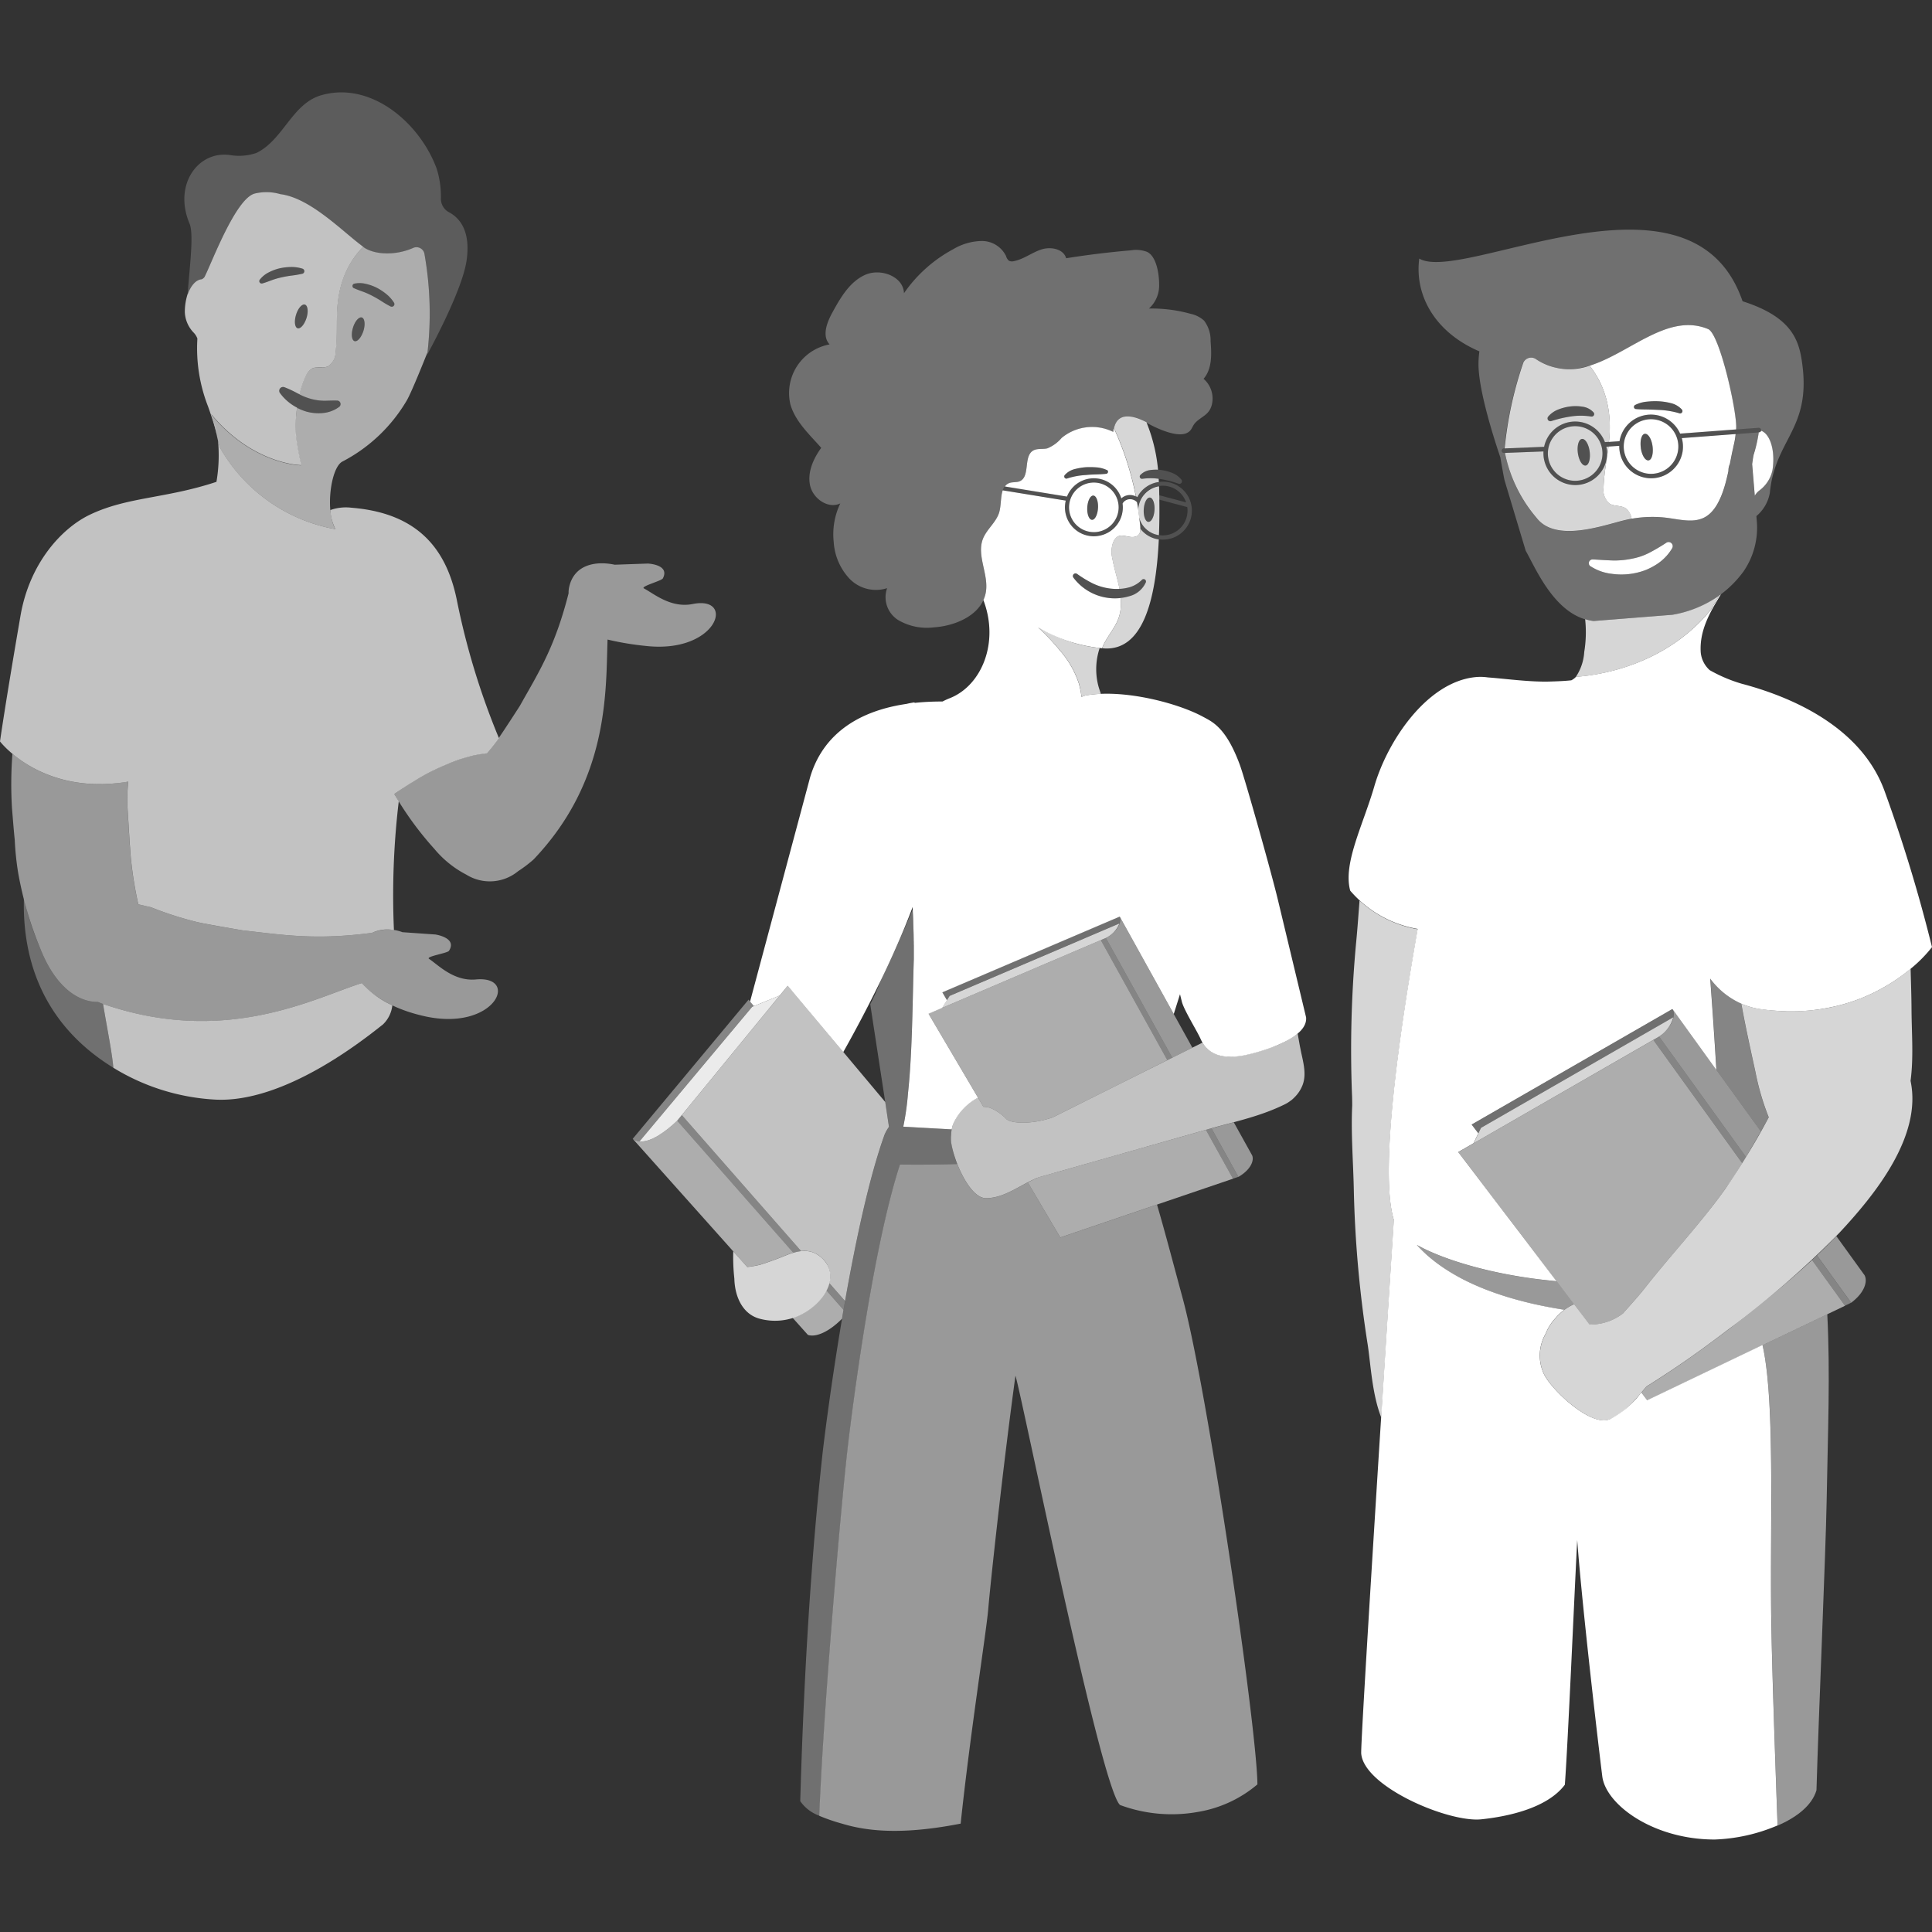 <svg viewBox="0 0 300 300" xmlns="http://www.w3.org/2000/svg"><rect x="0" y="0" width="300" height="300" fill="#333333" stroke="none"/><g fill="#fff"><path d="m 29.14 45.71 c .48 -1.35 1.28 -2.26 2.18 -2.32 a 1.11 1.11 0 0 0 .42 -.35 c 1.07 -2.05 4.82 -12.25 7.83 -12.97 a 7.7 7.7 0 0 1 3.95 .1 c 4.76 .61 9.84 6.01 12.96 8.24 1.6 1.14 4.84 1.38 7.72 .08 a 1.26 1.26 0 0 1 1.72 1.01 52.64 52.64 0 0 1 .42 15.49 s -.05 .12 -.13 .32 c 1.22 -2.24 5.61 -10.5 6.24 -14.86 .7 -4.78 -1.25 -6.71 -2.71 -7.48 a 2.38 2.38 0 0 1 -1.28 -2.15 14.23 14.23 0 0 0 -.64 -4.59 c -2.61 -7.17 -10.3 -13.75 -18.08 -11.4 -4.42 1.39 -5.78 6.88 -9.9 8.91 a 8.34 8.34 0 0 1 -4.04 .35 c -4.99 -.78 -8.93 4.54 -6.37 10.63 .72 1.65 -.04 7.12 -.29 10.99 z" opacity=".2"/><path d="m 46.13 63.3 a 7.62 7.62 0 0 1 -2.63 -2.23 l -.03 -.04 a .6 .6 0 0 1 .14 -.83 .6 .6 0 0 1 .54 -.08 17.07 17.07 0 0 1 2.11 .99 c .09 .04 .17 .08 .26 .12 a 13.39 13.39 0 0 1 1 -2.9 2.37 2.37 0 0 1 .9 -1.08 c .75 -.4 1.72 -.01 2.5 -.36 a 2.6 2.6 0 0 0 1.19 -2.18 c .25 -1.97 .16 -3.97 .22 -5.96 .15 -5.24 2.06 -8.39 4.07 -10.43 -3.13 -2.27 -8.15 -7.57 -12.87 -8.17 a 7.7 7.7 0 0 0 -3.95 -.1 c -3 .72 -6.76 10.92 -7.83 12.97 a 1.11 1.11 0 0 1 -.42 .35 c -.9 .06 -1.69 .97 -2.18 2.32 l .01 -.11 a 9.06 9.06 0 0 0 -.46 2.92 4.87 4.87 0 0 0 1.41 3.19 2.62 2.62 0 0 1 .54 .88 24.82 24.82 0 0 0 1.66 10.56 c .55 1.55 1.02 3 1.36 4.39 a 17.68 17.68 0 0 0 -.88 -3.22 c 6.49 7.86 13.98 7.93 13.98 7.93 s -.69 -3.12 -.81 -4.7 a 20.29 20.29 0 0 1 .17 -4.23 z m 1.46 -13.91 c -.32 1.01 -.94 1.72 -1.38 1.58 s -.55 -1.07 -.24 -2.09 .94 -1.72 1.38 -1.58 .56 1.08 .24 2.09 z m -6.84 -5.38 h -.01 a .37 .37 0 0 1 -.4 -.58 4 4 0 0 1 1.4 -1.14 7.37 7.37 0 0 1 1.7 -.63 8.68 8.68 0 0 1 1.78 -.2 5.42 5.42 0 0 1 1.75 .26 .41 .41 0 0 1 -.03 .79 h -.01 a 15.43 15.43 0 0 1 -1.62 .28 q -.79 .1 -1.55 .27 a 12.01 12.01 0 0 0 -1.49 .42 c -.49 .18 -.97 .37 -1.52 .53 z" opacity=".7"/><path d="m 65.92 39.49 a 1.26 1.26 0 0 0 -1.72 -1.01 c -2.88 1.29 -6.12 1.05 -7.72 -.08 l -.09 -.07 c -2.01 2.03 -3.92 5.18 -4.07 10.43 -.06 1.99 .02 3.99 -.22 5.96 a 2.6 2.6 0 0 1 -1.2 2.18 c -.78 .35 -1.75 -.04 -2.5 .36 a 2.37 2.37 0 0 0 -.9 1.08 13.39 13.39 0 0 0 -1 2.9 9.56 9.56 0 0 0 1.66 .66 7.92 7.92 0 0 0 1.99 .32 c .69 .02 1.38 -.05 2.17 -.02 h .05 a .54 .54 0 0 1 .52 .56 .55 .55 0 0 1 -.21 .41 4.98 4.98 0 0 1 -2.41 .95 7.08 7.08 0 0 1 -2.66 -.2 7.84 7.84 0 0 1 -1.48 -.6 20.29 20.29 0 0 0 -.19 4.24 c .13 1.59 .81 4.7 .81 4.7 s -7.49 -.07 -13.98 -7.93 c .77 1.87 .81 3.49 1.41 5.23 a 25.88 25.88 0 0 0 17.91 12.61 c -1.59 -2.73 -.78 -9.44 1.04 -10.48 a 24.92 24.92 0 0 0 10.07 -9.57 c .73 -1.3 2.51 -5.73 3.18 -7.41 a 52.96 52.96 0 0 0 -.46 -15.22 z m -9.49 11.9 c -.32 1.01 -.94 1.72 -1.38 1.58 s -.55 -1.07 -.24 -2.09 .94 -1.72 1.38 -1.58 .56 1.08 .24 2.09 z m 4.62 -3.82 a .42 .42 0 0 1 -.39 .02 h -.01 a 15.56 15.56 0 0 1 -1.42 -.83 q -.67 -.43 -1.36 -.79 a 11.96 11.96 0 0 0 -1.41 -.64 c -.49 -.18 -.98 -.35 -1.5 -.58 h -.01 a .37 .37 0 0 1 -.19 -.49 .38 .38 0 0 1 .24 -.21 4 4 0 0 1 1.81 .03 7.39 7.39 0 0 1 1.71 .61 8.69 8.69 0 0 1 1.49 .99 5.41 5.41 0 0 1 1.17 1.32 .41 .41 0 0 1 -.13 .57 z" opacity=".6"/><path d="m 107.56 93.79 c -3.42 .69 -6.11 -1.67 -7.57 -2.42 -.59 -.31 2.74 -1.17 2.94 -1.56 1.13 -2.17 -2.34 -2.3 -2.34 -2.3 l -5.14 .18 c -2.89 -.62 -6.41 -.08 -7.11 3.67 a 4.18 4.18 0 0 0 -.05 .77 c -2 7.85 -4.26 11.65 -7.02 16.5 l -.55 .98 s -2.85 4.44 -3.56 5.38 c -.51 .68 -1.04 1.32 -1.58 1.96 -2.86 .31 -7.73 1.64 -14.35 6.35 a 50.81 50.81 0 0 0 6.23 8.53 16.05 16.05 0 0 0 4.96 3.99 6.9 6.9 0 0 0 8.03 -.54 20.42 20.42 0 0 0 2.4 -1.82 c 11.8 -12.37 11.21 -26.29 11.49 -34.15 a 45.14 45.14 0 0 0 5.94 .99 c 11.13 1.25 14.02 -7.86 7.28 -6.51 z" opacity=".5"/><path d="m 73.9 152.09 c -3.47 .32 -5.9 -2.3 -7.28 -3.2 -.56 -.37 2.85 -.88 3.09 -1.24 1.35 -2.04 -2.09 -2.54 -2.09 -2.54 l -5.13 -.36 a 6.24 6.24 0 0 0 -4.73 .1 c -8.25 1.08 -12.96 .44 -18.89 -.25 l -1.22 -.14 s -5.69 -.95 -6.95 -1.26 a 53.54 53.54 0 0 1 -7.23 -2.31 l -2 -.47 a 59.1 59.1 0 0 1 -1.03 -6.02 c -.16 -1.29 -.25 -2.58 -.33 -3.86 l -.3 -4.84 a 25.87 25.87 0 0 1 .1 -4.33 c -9.22 1.57 -15.16 -1.95 -17.98 -4.32 a 62.26 62.26 0 0 0 -.07 8.43 c .14 1.65 .25 3.21 .43 4.93 a 44.43 44.43 0 0 0 .52 5.06 56.36 56.36 0 0 0 3.6 12.19 c 2.28 5.58 5.7 7.95 8.8 7.92 .16 .07 .3 .13 .42 .18 19.28 6.85 33.17 -.8 40.56 -3.11 1.41 1.63 4.27 3.94 9.79 5.16 10.93 2.4 14.77 -6.35 7.92 -5.72 z" opacity=".5"/><path d="m 15.63 155.76 c -.12 -.04 -.26 -.1 -.42 -.18 -3.1 .03 -6.53 -2.33 -8.8 -7.92 a 47.85 47.85 0 0 1 -2.7 -8.1 c -.27 11.26 4.29 20.34 13.89 26.24 -.19 -2.28 -.9 -5.69 -1.6 -9.91 -.12 -.05 -.25 -.08 -.37 -.13 z" opacity=".3"/><path d="m 56.19 152.65 c -7.34 2.3 -21.1 9.85 -40.19 3.24 .71 4.23 1.41 7.63 1.6 9.91 a 33.66 33.66 0 0 0 15.71 4.94 c 10.85 .64 23.33 -9.44 26.16 -11.67 a 4.81 4.81 0 0 0 1.45 -2.96 14.24 14.24 0 0 1 -4.73 -3.46 z" opacity=".7"/><path d="m 61.92 124.43 q -.36 -.57 -.69 -1.13 c .32 -.23 .63 -.44 .94 -.65 .05 -.03 .09 -.06 .14 -.09 .14 -.1 .29 -.19 .43 -.28 .22 -.15 .44 -.29 .66 -.43 .15 -.1 .3 -.19 .45 -.28 .21 -.13 .42 -.26 .62 -.38 .14 -.09 .28 -.17 .43 -.26 .23 -.14 .46 -.27 .69 -.4 .17 -.09 .33 -.19 .5 -.28 .24 -.13 .48 -.26 .72 -.38 .15 -.08 .29 -.15 .44 -.22 .16 -.08 .33 -.16 .49 -.24 s .3 -.14 .45 -.21 .3 -.14 .44 -.2 .3 -.13 .44 -.19 .29 -.12 .43 -.18 .27 -.11 .4 -.17 c .25 -.1 .49 -.19 .73 -.28 .13 -.05 .26 -.09 .39 -.14 s .25 -.09 .38 -.13 .25 -.08 .38 -.12 .24 -.08 .36 -.11 .23 -.07 .35 -.1 .25 -.07 .37 -.1 c .1 -.03 .2 -.05 .29 -.08 .21 -.05 .41 -.1 .61 -.14 l .16 -.03 c .15 -.03 .3 -.06 .45 -.09 l .2 -.03 c .13 -.02 .27 -.04 .39 -.06 l .16 -.02 c .14 -.02 .28 -.04 .42 -.05 l .06 -.01 c .54 -.63 1.07 -1.28 1.58 -1.96 .07 -.1 .17 -.24 .29 -.4 a 114.53 114.53 0 0 1 -6.53 -21.42 c -1.67 -8.24 -6.33 -13.54 -16.36 -14.35 a 7.17 7.17 0 0 0 -3.28 .36 7.37 7.37 0 0 0 .79 2.97 25.88 25.88 0 0 1 -17.91 -12.62 c -.14 -.39 -.24 -.78 -.33 -1.16 a 24.4 24.4 0 0 1 -.24 6.43 c -7.9 2.62 -13.81 2.31 -19.65 5.1 -4.31 2.06 -9.36 7.44 -10.78 15.71 -2.42 14.04 -3.18 19.5 -3.18 19.5 s 5.85 7.69 17.96 6.5 l .12 -.01 c .6 -.06 1.21 -.14 1.84 -.25 a 25.87 25.87 0 0 0 -.1 4.33 l .3 4.84 c .09 1.29 .17 2.58 .33 3.86 a 59.1 59.1 0 0 0 1.03 6.02 l 2 .47 a 53.54 53.54 0 0 0 7.23 2.31 c 1.26 .3 6.95 1.26 6.95 1.26 l 1.22 .14 c 5.92 .69 10.64 1.33 18.89 .25 a 5.64 5.64 0 0 1 3.4 -.43 122.88 122.88 0 0 1 .75 -19.99 z" opacity=".7"/><path d="m 45.97 48.88 c .32 -1.01 .94 -1.72 1.38 -1.58 s .55 1.07 .24 2.09 -.94 1.72 -1.38 1.58 -.55 -1.07 -.24 -2.09 z" opacity=".15"/><path d="m 56.43 51.39 c -.32 1.01 -.94 1.72 -1.38 1.58 s -.55 -1.07 -.24 -2.09 .94 -1.72 1.38 -1.58 .56 1.08 .24 2.09 z" opacity=".15"/><path d="m 55 44.05 a 4 4 0 0 1 1.81 .03 7.39 7.39 0 0 1 1.71 .61 8.69 8.69 0 0 1 1.49 .99 5.41 5.41 0 0 1 1.17 1.32 .41 .41 0 0 1 -.53 .59 h -.01 a 15.56 15.56 0 0 1 -1.42 -.83 q -.67 -.43 -1.36 -.79 a 11.96 11.96 0 0 0 -1.41 -.64 c -.49 -.18 -.98 -.35 -1.5 -.58 h -.01 a .37 .37 0 0 1 -.19 -.49 .38 .38 0 0 1 .25 -.21 z" opacity=".15"/><path d="m 40.34 43.43 a 4 4 0 0 1 1.4 -1.14 7.37 7.37 0 0 1 1.7 -.63 8.68 8.68 0 0 1 1.78 -.2 5.4 5.4 0 0 1 1.75 .26 .41 .41 0 0 1 -.03 .79 h -.01 a 15.43 15.43 0 0 1 -1.62 .28 q -.79 .1 -1.55 .27 a 12.01 12.01 0 0 0 -1.49 .42 c -.49 .17 -.97 .37 -1.52 .53 h -.01 a .37 .37 0 0 1 -.4 -.58 z" opacity=".15"/><path d="m 52.68 63.16 a 4.98 4.98 0 0 1 -2.41 .95 7.08 7.08 0 0 1 -2.66 -.2 7.82 7.82 0 0 1 -4.1 -2.83 l -.03 -.04 a .6 .6 0 0 1 .14 -.83 .6 .6 0 0 1 .54 -.08 17.07 17.07 0 0 1 2.11 .99 9.81 9.81 0 0 0 1.92 .78 7.92 7.92 0 0 0 1.99 .32 c .69 .02 1.38 -.05 2.17 -.02 h .05 a .54 .54 0 0 1 .52 .56 .55 .55 0 0 1 -.24 .4 z" opacity=".15"/><path d="m 239.67 70.1 a 4.95 4.95 0 0 0 9.83 1.06 4.89 4.89 0 0 0 -.07 -1.8 l .34 -.02 c -.28 2.09 -.69 4.17 -.76 6.28 a 2.82 2.82 0 0 0 .9 2.55 c .77 .51 1.88 .26 2.62 .81 a 2.57 2.57 0 0 1 .78 1.31 2.47 2.47 0 0 1 .06 .25 c -.61 .11 -1.22 .26 -1.87 .43 -3.7 1 -10.19 3.04 -12.93 -.59 a 22.18 22.18 0 0 1 -4.88 -10.05 z" opacity=".8"/><path d="m 246.14 96.15 a 7.33 7.33 0 0 0 1.32 .28 l 12.24 -.97 a 17.55 17.55 0 0 0 7.28 -3 c -.45 .73 -.89 1.45 -1.28 2.17 -6.7 8.26 -16.45 10.17 -21 10.47 a 7.8 7.8 0 0 0 1.3 -3.86 18.88 18.88 0 0 0 .14 -5.09 z" opacity=".8"/><path d="m 249.77 69.34 l 1.67 -.11 a 4.95 4.95 0 0 0 9.84 .85 4.9 4.9 0 0 0 -.13 -2.05 l 8.36 -.63 a 13.55 13.55 0 0 1 -.35 1.95 c -.02 .09 -.03 .16 -.04 .24 -.17 .67 -.32 1.52 -.51 2.46 a 2.49 2.49 0 0 0 -.22 1.08 c -.5 2.36 -1.24 4.98 -2.7 6.45 -1.75 1.77 -3.98 1.25 -6.45 .88 a 18.42 18.42 0 0 0 -5.88 .09 2.41 2.41 0 0 0 -.06 -.25 2.57 2.57 0 0 0 -.78 -1.31 c -.74 -.56 -1.85 -.31 -2.62 -.81 a 2.82 2.82 0 0 1 -.9 -2.55 c .08 -2.12 .49 -4.2 .77 -6.29 z"/><path d="m 252.18 68.7 a 4.24 4.24 0 1 1 3.56 4.83 4.25 4.25 0 0 1 -3.56 -4.83 z m 2.6 .85 c .16 1.14 .69 2 1.2 1.94 s .78 -1.05 .63 -2.19 -.69 -2 -1.2 -1.94 -.78 1.05 -.62 2.19 z"/><path d="m 240.4 69.78 a 4.24 4.24 0 1 1 3.56 4.83 4.25 4.25 0 0 1 -3.56 -4.83 z m 4.61 .57 c .16 1.14 .69 2 1.2 1.94 s .78 -1.05 .63 -2.19 -.69 -2.01 -1.2 -1.94 -.78 1.06 -.63 2.19 z" opacity=".8"/><path d="m 246.84 56.78 c 6.26 -1.94 12.16 -8.28 18.4 -5.68 1.84 .77 4.62 13.41 4.34 15.58 l -8.69 .65 a 4.95 4.95 0 0 0 -9.41 1.18 l -1.64 .11 c .62 -5.72 -1.1 -9.39 -3 -11.84 z m 6.91 6.56 a .35 .35 0 0 0 .27 .18 h .02 c .59 .06 1.16 .06 1.73 .07 s 1.14 .03 1.71 .06 a 12.73 12.73 0 0 1 3.19 .5 l .08 .03 a .37 .37 0 0 0 .41 -.59 3.36 3.36 0 0 0 -1.74 -1 9.25 9.25 0 0 0 -1.86 -.28 11.79 11.79 0 0 0 -1.85 .06 5.09 5.09 0 0 0 -1.8 .51 .35 .35 0 0 0 -.16 .46 z"/><path d="m 236.48 56.48 a 1.32 1.32 0 0 1 1.95 -.76 9.35 9.35 0 0 0 8.41 1.06 c 1.9 2.45 3.62 6.12 3.01 11.83 l -.64 .04 a 4.93 4.93 0 0 0 -9.44 .73 l -6.13 .25 a 58.51 58.51 0 0 1 2.84 -13.15 z m 3.99 8.83 a .44 .44 0 0 0 .4 .08 l .04 -.01 a 18.61 18.61 0 0 1 3.07 -.72 10.23 10.23 0 0 1 1.55 -.11 10.54 10.54 0 0 1 1.47 .12 l .09 .01 a .39 .39 0 0 0 .45 -.33 .4 .4 0 0 0 -.09 -.31 2.85 2.85 0 0 0 -1.79 -.9 6.84 6.84 0 0 0 -1.89 -.02 7.62 7.62 0 0 0 -1.81 .47 3.84 3.84 0 0 0 -1.56 1.1 .44 .44 0 0 0 .06 .62 z" opacity=".8"/><path d="m 254.79 69.55 c .16 1.14 .69 2 1.2 1.94 s .78 -1.05 .63 -2.19 -.69 -2 -1.2 -1.94 -.78 1.05 -.63 2.19" opacity=".15"/><path d="m 245.01 70.35 c .16 1.14 .69 2 1.2 1.94 s .78 -1.05 .63 -2.19 -.69 -2.01 -1.2 -1.94 -.78 1.05 -.63 2.19" opacity=".15"/><path d="m 254.04 63.53 c .59 .06 1.16 .06 1.73 .07 s 1.14 .03 1.71 .06 a 12.73 12.73 0 0 1 3.19 .5 l .08 .03 a .37 .37 0 0 0 .41 -.59 3.36 3.36 0 0 0 -1.74 -1 9.32 9.32 0 0 0 -1.86 -.28 11.79 11.79 0 0 0 -1.85 .06 5.09 5.09 0 0 0 -1.8 .51 .35 .35 0 0 0 .12 .65 z" opacity=".15"/><path d="m 247.44 64.04 a 2.85 2.85 0 0 0 -1.79 -.9 6.84 6.84 0 0 0 -1.89 -.02 7.62 7.62 0 0 0 -1.81 .47 3.84 3.84 0 0 0 -1.56 1.1 .44 .44 0 0 0 .47 .7 l .04 -.01 a 18.61 18.61 0 0 1 3.07 -.72 10.23 10.23 0 0 1 1.55 -.11 10.54 10.54 0 0 1 1.47 .12 l .09 .01 a .39 .39 0 0 0 .45 -.33 .4 .4 0 0 0 -.09 -.31 z" opacity=".15"/><path d="m 220.38 40.15 c 6.63 3.95 41.65 -15.9 49.97 5.98 .07 .17 .13 .33 .18 .5 .02 .05 .04 .1 .06 .15 7.73 2.47 8.79 6.1 9.27 9.78 1.34 10.12 -4.23 11.6 -5.04 19.97 a 6.09 6.09 0 0 1 -2.09 3.61 l .06 .72 a 11.98 11.98 0 0 1 -2.09 7.92 16.9 16.9 0 0 1 -11 6.68 l -12.24 .97 c -5.95 -.63 -9.02 -8.26 -10.55 -10.91 l -3.29 -10.96 c -.05 -.17 -.63 -3.31 -.63 -3.48 -1.24 -3.67 -3.47 -10.82 -3.41 -14.7 a 13.85 13.85 0 0 1 .14 -1.82 c -6.76 -2.88 -10.1 -8.56 -9.34 -14.41 z m 26.57 47.76 a 7.62 7.62 0 0 0 3.31 1.19 10.59 10.59 0 0 0 5.29 -.59 10.59 10.59 0 0 0 1.61 -.83 7.49 7.49 0 0 0 2.48 -2.53 .64 .64 0 0 0 -.87 -.89 l -.06 .04 a 29.36 29.36 0 0 1 -2.6 1.53 9.65 9.65 0 0 1 -2.74 .93 13.06 13.06 0 0 1 -2.94 .27 c -1 -.03 -2.03 -.11 -3.06 -.16 h -.07 a .58 .58 0 0 0 -.35 1.05 z m -13.35 -17.56 h .02 .07 a 22.18 22.18 0 0 0 4.88 10.05 c 2.74 3.62 9.23 1.58 12.93 .59 .63 -.17 1.22 -.31 1.8 -.42 a 17.75 17.75 0 0 1 5.21 -.19 h .01 c .24 .02 .48 .05 .74 .08 2.46 .37 4.69 .89 6.45 -.88 1.46 -1.47 2.19 -4.09 2.7 -6.45 a 2.49 2.49 0 0 1 .22 -1.08 c .19 -.94 .34 -1.79 .51 -2.46 .02 -.08 .02 -.15 .04 -.24 a 13.55 13.55 0 0 0 .35 -1.95 l 3.58 -.27 a 21.79 21.79 0 0 1 -.84 3.53 c -.09 .45 -.15 .93 -.22 1.4 l .41 4.91 a 2.83 2.83 0 0 1 .69 -.79 5.3 5.3 0 0 0 2.06 -3.19 c .47 -2.92 -.32 -5.56 -1.76 -6.11 a .34 .34 0 0 0 .02 -.13 .36 .36 0 0 0 -.39 -.33 l -3.51 .26 c .27 -2.17 -2.5 -14.81 -4.34 -15.58 -6.24 -2.59 -12.14 3.75 -18.4 5.68 -.31 .09 -.61 .17 -.92 .25 -.17 .04 -.34 .07 -.5 .1 -.12 .02 -.23 .04 -.35 .06 q -.27 .04 -.54 .07 c -.11 .01 -.22 .02 -.33 .03 a 9.27 9.27 0 0 1 -1.11 .01 c -.06 0 -.12 0 -.18 -.01 -.2 -.01 -.4 -.04 -.6 -.07 -.09 -.01 -.18 -.03 -.27 -.04 -.21 -.04 -.41 -.07 -.62 -.13 l -.06 -.02 a 9.01 9.01 0 0 1 -1.31 -.45 10.21 10.21 0 0 1 -1.64 -.87 1.31 1.31 0 0 0 -1.87 .59 1.33 1.33 0 0 0 -.08 .17 59.48 59.48 0 0 0 -2.77 12.38 c -.03 .25 -.05 .51 -.07 .77 h -.05 a .36 .36 0 0 0 .01 .72 z" fill-rule="evenodd" opacity=".3"/><path d="m 246.95 87.91 a 7.62 7.62 0 0 0 3.31 1.19 10.59 10.59 0 0 0 5.29 -.59 10.59 10.59 0 0 0 1.61 -.83 7.49 7.49 0 0 0 2.48 -2.53 .64 .64 0 0 0 -.87 -.89 l -.06 .04 a 29.36 29.36 0 0 1 -2.6 1.53 9.65 9.65 0 0 1 -2.74 .93 13.06 13.06 0 0 1 -2.94 .27 c -1 -.03 -2.03 -.11 -3.06 -.16 h -.07 a .58 .58 0 0 0 -.35 1.05 z"/><path d="m 273.1 67.13 h .05 a .36 .36 0 0 0 .32 -.25 c 1.44 .54 2.22 3.18 1.76 6.11 a 5.3 5.3 0 0 1 -2.06 3.19 2.83 2.83 0 0 0 -.69 .79 l -.41 -4.91 c .07 -.47 .13 -.94 .22 -1.4 a 21.79 21.79 0 0 0 .81 -3.53 z"/><path d="m 233.59 69.63 l 6.18 -.25 a 4.93 4.93 0 0 1 9.44 -.73 l 2.29 -.15 a 4.95 4.95 0 0 1 9.41 -1.18 l 12.19 -.92 a .36 .36 0 0 1 .05 .72 l -11.99 .9 a 4.9 4.9 0 0 1 .13 2.05 4.95 4.95 0 0 1 -9.84 -.85 l -2.01 .13 a 4.89 4.89 0 0 1 .07 1.8 4.95 4.95 0 0 1 -9.84 -1.05 l -6.05 .24 h -.02 a .36 .36 0 0 1 -.01 -.72 z m 22.15 3.9 a 4.24 4.24 0 1 0 -3.56 -4.83 4.24 4.24 0 0 0 3.56 4.83 z m -11.78 1.08 a 4.24 4.24 0 1 0 -3.56 -4.83 4.25 4.25 0 0 0 3.56 4.83 z" opacity=".15"/><path d="m 240.03 207.09 a 7.26 7.26 0 0 1 1.5 -2.38 8.15 8.15 0 0 1 2.89 -2.2 l 2.41 3.16 a 8.27 8.27 0 0 0 5.18 -1.72 c 1.24 -1.4 2.44 -2.72 3.32 -3.84 4.12 -5.24 8.71 -10.1 12.59 -15.52 a 117.44 117.44 0 0 0 6.73 -11.09 39.61 39.61 0 0 1 -2.07 -7.06 c -.76 -3.5 -1.55 -7.04 -2.19 -10.59 a 11.41 11.41 0 0 0 2.94 .83 c 11.5 1.66 19.29 -2.86 23.35 -6.26 .05 2.11 .13 4.11 .14 6.33 .02 3.66 .34 7.47 -.15 11.09 1.84 8.64 -5.6 17.76 -11.12 23.66 a 146.19 146.19 0 0 1 -17.08 14.86 c -4.75 3.63 -8.3 6.1 -12.82 8.94 -1.73 2.04 -3.1 3.87 -5.62 5.06 -2.85 1.34 -9.02 -4.43 -10.26 -6.96 a 6.78 6.78 0 0 1 .26 -6.31 z" opacity=".8"/><path d="m 274.64 173.52 a 39.61 39.61 0 0 1 -2.07 -7.06 c -.76 -3.5 -1.55 -7.04 -2.19 -10.59 .07 .03 .15 .05 .23 .08 a 12.15 12.15 0 0 1 -5.03 -3.98 c .29 3.91 .64 8.88 .96 14.19 l 6.88 9.54 q .61 -1.09 1.22 -2.18 z" opacity=".4"/><path d="m 210.6 146.14 c .2 -2.05 .34 -4.17 .51 -6.3 a 17.87 17.87 0 0 0 9.04 4.45 c -3.21 18.23 -5.86 38.12 -3.7 45.17 -.47 7.2 -1.2 18.6 -1.96 30.68 -1.43 -3.62 -1.65 -8.29 -2.11 -11.32 a 179.01 179.01 0 0 1 -2.16 -24.05 c -.08 -4.23 -.46 -8.72 -.25 -13.11 0 -.48 -.01 -.95 -.02 -1.38 a 178.96 178.96 0 0 1 .65 -24.14 z" opacity=".8"/><path d="m 213.4 122.11 c 2.06 -7.1 8.17 -16.17 15.64 -16.96 a 7.98 7.98 0 0 1 2 .04 c 2.53 .18 6.55 .74 9.64 .64 2.06 -.06 2.68 -.13 3.31 -.19 a 2.48 2.48 0 0 0 .73 -.55 c 4.54 -.3 14.3 -2.21 21 -10.47 .39 -.72 .82 -1.45 1.28 -2.17 .07 -.05 .15 -.1 .22 -.15 -1.82 2.93 -3.35 5.74 -3.13 9.02 a 4.24 4.24 0 0 0 1.39 2.74 23.5 23.5 0 0 0 4.94 2.1 c 7.4 1.95 18.53 6.51 22.22 16.69 a 237.23 237.23 0 0 1 7.36 24.22 21.65 21.65 0 0 1 -3.33 3.37 c -.24 .2 -.5 .41 -.76 .61 l -.08 .06 c -.55 .43 -1.16 .86 -1.82 1.29 -.03 .02 -.06 .04 -.09 .06 -.28 .18 -.58 .37 -.89 .55 l -.24 .14 c -.28 .16 -.57 .33 -.87 .49 -.08 .04 -.15 .08 -.23 .12 -.37 .2 -.76 .39 -1.16 .58 l -.09 .04 c -.36 .17 -.73 .33 -1.11 .49 -.12 .05 -.25 .1 -.37 .15 q -.46 .18 -.94 .35 c -.14 .05 -.27 .1 -.41 .14 q -.58 .2 -1.18 .37 c -.07 .02 -.13 .04 -.2 .06 -.47 .13 -.94 .25 -1.43 .36 -.14 .03 -.29 .06 -.43 .09 q -.54 .12 -1.1 .21 c -.17 .03 -.35 .06 -.53 .09 -.39 .06 -.79 .11 -1.19 .16 -.14 .02 -.29 .04 -.43 .05 -.55 .05 -1.1 .09 -1.67 .12 -.12 0 -.25 0 -.37 .01 -.46 .01 -.92 .02 -1.39 .01 -.2 0 -.39 -.01 -.59 -.02 -.43 -.01 -.87 -.04 -1.31 -.07 -.19 -.01 -.38 -.03 -.57 -.04 -.63 -.06 -1.26 -.12 -1.92 -.22 a 11.57 11.57 0 0 1 -1.4 -.3 c -.13 -.04 -.26 -.08 -.39 -.12 -.32 -.1 -.62 -.21 -.92 -.33 a 12.15 12.15 0 0 1 -5.03 -3.98 c .29 3.91 .64 8.88 .96 14.19 l -6.83 -9.47 -31.18 17.94 1.04 1.36 -.74 1.54 -2.38 1.37 15.28 20.06 q -1.11 -.11 -2.25 -.24 c -8.28 -.96 -15.48 -3.17 -19.45 -5.4 3.29 3.68 9.86 8.03 22.9 10.07 a 7.95 7.95 0 0 0 -1.39 1.31 7.26 7.26 0 0 0 -1.5 2.38 6.78 6.78 0 0 0 -.27 6.32 c 1.24 2.54 7.41 8.3 10.26 6.96 a 14.01 14.01 0 0 0 4.85 -4.14 l .92 1.21 17.9 -8.57 c 1.96 8.56 1.17 27.26 1.35 41.95 .08 7.11 .63 22.72 .99 32.65 a 27.18 27.18 0 0 1 -9.77 2.19 c -9.54 0 -16.9 -5.41 -17.45 -9.82 -.54 -4.3 -3.11 -26.12 -3.89 -36.69 -.49 9.49 -1.44 31.54 -1.92 38 -2.77 3.69 -8.98 4.95 -12.96 5.37 -5.07 .54 -18.22 -5.03 -18.66 -10.2 -.14 -1.64 3.65 -61.26 5.06 -82.89 -2.16 -7.05 .49 -26.94 3.7 -45.17 a 17.7 17.7 0 0 1 -10.47 -5.94 c -1.15 -4.23 1.99 -10.16 3.74 -16.19 z"/><path d="m 273.69 208.88 l 10.05 -4.81 c .47 9.3 .09 18.21 -.1 29.03 -.14 7.85 -1.25 33.48 -1.58 44.89 -.72 2.43 -3.17 4.24 -6.03 5.49 -.37 -9.93 -.91 -25.54 -.99 -32.65 -.17 -14.69 .62 -33.39 -1.35 -41.95 z" opacity=".5"/><path d="m 220.24 193.56 c -.07 -.08 -.14 -.15 -.21 -.23 3.97 2.22 11.16 4.44 19.43 5.39 q 1.14 .13 2.25 .24 l 2.7 3.54 a 8.25 8.25 0 0 0 -1.5 .89 q -2.44 -.38 -4.58 -.87 l -.13 -.03 q -.98 -.22 -1.91 -.46 c -.12 -.03 -.23 -.06 -.34 -.09 -.54 -.14 -1.06 -.29 -1.57 -.44 -.15 -.05 -.29 -.09 -.44 -.14 -.46 -.14 -.91 -.28 -1.34 -.43 -.17 -.06 -.33 -.12 -.49 -.17 -.4 -.14 -.79 -.28 -1.16 -.43 -.17 -.07 -.34 -.14 -.51 -.2 -.35 -.14 -.69 -.28 -1.02 -.42 -.18 -.08 -.34 -.15 -.51 -.23 -.31 -.14 -.61 -.28 -.9 -.42 -.17 -.08 -.34 -.17 -.51 -.25 -.27 -.14 -.54 -.27 -.8 -.41 -.17 -.09 -.34 -.18 -.5 -.27 -.24 -.13 -.47 -.27 -.7 -.4 -.16 -.1 -.32 -.2 -.48 -.29 -.21 -.13 -.42 -.26 -.62 -.4 -.16 -.1 -.31 -.21 -.46 -.31 -.19 -.13 -.37 -.26 -.55 -.39 -.15 -.11 -.29 -.21 -.43 -.32 -.17 -.13 -.32 -.25 -.48 -.38 -.14 -.11 -.27 -.22 -.4 -.33 -.15 -.12 -.29 -.25 -.42 -.37 s -.25 -.22 -.37 -.33 -.26 -.24 -.38 -.36 -.23 -.22 -.33 -.33 -.23 -.24 -.34 -.36 z" opacity=".5"/><path d="m 259.83 157.96 l -29.86 17.17 -.41 .86 -1.04 -1.36 31.18 -17.94 a 1.77 1.77 0 0 1 .13 1.27 z" opacity=".3"/><path d="m 257.62 160.96 l -28.8 16.57 1.15 -2.4 29.86 -17.17 a 5.18 5.18 0 0 1 -2.21 3 z" opacity=".8"/><path d="m 267.91 184.6 c -3.88 5.43 -8.47 10.29 -12.59 15.52 -.88 1.12 -2.07 2.43 -3.32 3.84 a 8.27 8.27 0 0 1 -5.18 1.72 l -2.41 -3.16 -17.97 -23.62 30.29 -17.42 13.8 19.14 c -.84 1.35 -1.69 2.69 -2.62 3.98 z" opacity=".6"/><path d="m 255.65 215.32 c 4.53 -2.84 8.07 -5.32 12.82 -8.94 4.09 -3.12 8.79 -6.9 12.9 -10.72 l 5.12 7.1 -30.69 14.68 -.92 -1.21 c .25 -.29 .5 -.6 .77 -.91 z" opacity=".6"/><path d="m 285.14 191.94 l 4.39 6.08 c .46 .84 .15 2.59 -2.08 4.27 l -5.31 -7.36 c 1.05 -1 2.06 -2 3 -2.99 z" opacity=".5"/><path d="m 273.42 175.69 q -1.13 2 -2.3 3.97 l -13.49 -18.7 c 1.51 -.95 2.77 -3.09 2.08 -4.27 z" opacity=".5"/><path d="m 270.53 180.62 l -13.8 -19.14 .9 -.52 13.49 18.7 c -.2 .32 -.4 .64 -.59 .96 z" opacity=".4"/><path d="m 282.13 194.93 l 5.31 7.36 -.96 .46 -5.12 -7.1 c .27 -.24 .52 -.48 .77 -.72 z" opacity=".4"/><path d="m 164.85 68 a 5.8 5.8 0 0 1 -2.22 1.63 c -.72 .18 -1.54 -.04 -2.18 .33 -1.59 .9 -.43 4.06 -2.11 4.78 -.5 .22 -1.09 .1 -1.6 .27 -1.59 .55 -1.12 2.89 -1.57 4.51 -.44 1.57 -1.94 2.64 -2.54 4.16 -1.01 2.59 .9 5.48 .46 8.23 -.56 3.5 -4.6 5.29 -8.14 5.51 a 8.75 8.75 0 0 1 -5.48 -1.14 4.19 4.19 0 0 1 -1.72 -4.95 5.7 5.7 0 0 1 -5.82 -1.45 9.15 9.15 0 0 1 -2.47 -5.7 11.09 11.09 0 0 1 1.02 -6.01 c -1.89 .91 -4.25 -.75 -4.69 -2.79 s .5 -4.15 1.73 -5.84 c -1.83 -2.08 -4 -4.05 -4.78 -6.71 a 7.68 7.68 0 0 1 6.08 -9.35 c -1.23 -1.32 -.41 -3.44 .46 -5.01 1.26 -2.29 2.68 -4.74 5.08 -5.8 s 5.92 .25 6.01 2.86 a 21.82 21.82 0 0 1 7.64 -6.83 8.94 8.94 0 0 1 4.45 -1.28 4.18 4.18 0 0 1 3.76 2.34 1.43 1.43 0 0 0 .44 .72 1.05 1.05 0 0 0 .77 .07 c 1.51 -.29 2.77 -1.31 4.23 -1.8 s 3.47 -.13 3.89 1.35 q 5.01 -.8 10.07 -1.23 a 4.86 4.86 0 0 1 2.5 .24 c 1.51 .72 1.88 3.6 1.87 5.07 a 4.81 4.81 0 0 1 -1.58 3.73 22.53 22.53 0 0 1 6.47 .82 4.5 4.5 0 0 1 2.09 1.06 5.02 5.02 0 0 1 1.01 3.19 c .16 2.03 .25 4.3 -1.09 5.84 a 4.06 4.06 0 0 1 1.29 4 c -.41 1.62 -1.53 1.78 -2.53 2.78 -.6 .6 -.51 1.27 -1.41 1.66 -1.54 .68 -4.55 -.72 -5.9 -1.45 -1.96 -1.07 -5.07 -2.24 -5.48 1.31 a 7.41 7.41 0 0 0 -8.01 .88 z" fill-rule="evenodd" opacity=".3"/><path d="m 179.26 79.2 c -.06 1.04 -.48 1.86 -.94 1.84 s -.79 -.89 -.73 -1.93 .48 -1.86 .94 -1.84 .79 .89 .73 1.93" opacity=".15"/><path d="m 170.5 78.88 c -.06 1.04 -.48 1.87 -.94 1.84 s -.79 -.89 -.73 -1.93 .48 -1.87 .94 -1.84 .79 .89 .73 1.93" opacity=".15"/><path d="m 169.12 75 a 3.9 3.9 0 0 1 .74 -.07 3.85 3.85 0 1 1 -.74 .07 z m .44 5.72 c .46 .03 .88 -.8 .94 -1.84 s -.27 -1.91 -.73 -1.93 -.88 .8 -.94 1.84 .27 1.9 .73 1.93 z"/><path d="m 175.16 76.89 a 2 2 0 0 0 -1.04 .5 4.48 4.48 0 0 0 -8.44 -.28 l -9.65 -1.57 a 1.49 1.49 0 0 1 .71 -.54 c .51 -.18 1.1 -.06 1.6 -.27 1.68 -.72 .52 -3.88 2.11 -4.78 .65 -.36 1.46 -.15 2.18 -.33 a 5.8 5.8 0 0 0 2.22 -1.62 7.41 7.41 0 0 1 8.01 -.93 5.04 5.04 0 0 1 .1 -.59 46.37 46.37 0 0 1 3.41 10.6 2.06 2.06 0 0 0 -1.21 -.19 z m -3.28 -3.9 a 4.73 4.73 0 0 0 -1.64 -.42 13.64 13.64 0 0 0 -1.68 -.02 10.06 10.06 0 0 0 -1.68 .29 3.05 3.05 0 0 0 -1.56 .94 .34 .34 0 0 0 .37 .53 l .08 -.03 a 11.31 11.31 0 0 1 2.89 -.52 c 1.03 -.12 2.06 -.06 3.12 -.19 h .01 a .32 .32 0 0 0 .11 -.59 z"/><path d="m 176.74 79.12 a 3.85 3.85 0 0 1 3.1 -3.59 c .05 -.01 .1 -.01 .14 -.01 q .02 .71 .03 1.41 c .01 .23 .01 .45 .01 .68 .03 1.88 .01 3.72 -.06 5.49 a 3.76 3.76 0 0 1 -3.07 -2.71 q -.1 -.84 -.23 -1.67 c .03 .13 .06 .27 .08 .4 z m 1.59 1.91 c .46 .03 .88 -.8 .94 -1.84 s -.27 -1.91 -.73 -1.93 -.88 .8 -.94 1.84 .26 1.91 .72 1.94 z" opacity=".8"/><path d="m 177.37 74.35 l .08 -.01 a 9.61 9.61 0 0 1 1.34 -.08 8.55 8.55 0 0 1 1.13 .09 c .01 .17 .02 .34 .03 .51 -.08 .01 -.16 .01 -.24 .02 a 4.47 4.47 0 0 0 -2.87 1.9 4.04 4.04 0 0 0 -.22 .41 2.11 2.11 0 0 0 -.23 -.12 46.37 46.37 0 0 0 -3.41 -10.6 c .64 -2.66 3.21 -1.84 5.04 -.9 a 25.93 25.93 0 0 1 1.8 7.37 6.07 6.07 0 0 0 -1.12 .04 2.59 2.59 0 0 0 -1.64 .79 .36 .36 0 0 0 .04 .5 .35 .35 0 0 0 .27 .08 z" opacity=".8"/><path d="m 173.97 94.85 a 8.56 8.56 0 0 0 .05 -2 7.16 7.16 0 0 0 1.37 -.28 3.82 3.82 0 0 0 2.54 -2.16 .37 .37 0 0 0 -.61 -.38 l -.04 .04 a 4.43 4.43 0 0 1 -2.26 1.21 6.55 6.55 0 0 1 -1.19 .16 c 0 -.02 0 -.03 -.01 -.05 -.31 -1.57 -.82 -3.09 -1.1 -4.66 a 4.37 4.37 0 0 1 .12 -2.51 c .94 -2.15 2.51 -.17 3.86 -1.08 a 1.24 1.24 0 0 0 .36 -1.06 4.34 4.34 0 0 0 2.88 1.68 c -.46 9.76 -2.6 17.23 -8.43 16.93 -.12 -.01 -.25 -.03 -.37 -.03 .56 -1.58 1.9 -2.94 2.51 -4.55 a 6.19 6.19 0 0 0 .32 -1.26 z" opacity=".8"/><path d="m 155.7 76.14 a 2.09 2.09 0 0 1 .33 -.61 l 9.65 1.57 a 4.48 4.48 0 0 1 8.44 .28 2 2 0 0 1 1.04 -.5 2.09 2.09 0 0 1 1.46 .31 4.04 4.04 0 0 1 .22 -.41 4.5 4.5 0 1 1 4.59 6.93 4.59 4.59 0 0 1 -.87 .08 4.37 4.37 0 0 1 -3.51 -1.73 c 0 -.21 -.01 -.41 -.03 -.56 -.04 -.39 -.1 -.78 -.14 -1.17 a 3.81 3.81 0 0 0 4.42 2.73 3.84 3.84 0 0 0 3.06 -4.32 l -4.35 -1.16 c 0 -.23 -.01 -.45 -.01 -.68 l 4.18 1.11 a 3.83 3.83 0 0 0 -7.45 1.08 c -.06 -.38 -.13 -.76 -.2 -1.14 a 1.45 1.45 0 0 0 -1.28 -.45 1.29 1.29 0 0 0 -.96 .66 4.47 4.47 0 0 1 -3.59 4.99 4.59 4.59 0 0 1 -.87 .09 4.48 4.48 0 0 1 -4.36 -5.54 z m 10.37 3.37 a 3.85 3.85 0 1 0 3.79 -4.59 3.9 3.9 0 0 0 -.74 .07 3.85 3.85 0 0 0 -3.05 4.52 z" opacity=".15"/><path d="m 177.28 90.07 a 4.42 4.42 0 0 1 -2.26 1.21 7.4 7.4 0 0 1 -2.7 .1 8.69 8.69 0 0 1 -2.63 -.78 17.74 17.74 0 0 1 -2.43 -1.47 l -.02 -.01 a .41 .41 0 0 0 -.57 .58 8.02 8.02 0 0 0 5.45 3.15 7.58 7.58 0 0 0 3.27 -.27 3.83 3.83 0 0 0 2.54 -2.16 .37 .37 0 0 0 -.61 -.38 z" opacity=".15"/><path d="m 171.88 72.99 a 4.73 4.73 0 0 0 -1.64 -.42 13.64 13.64 0 0 0 -1.68 -.02 10.06 10.06 0 0 0 -1.68 .29 3.05 3.05 0 0 0 -1.56 .94 .34 .34 0 0 0 .37 .53 l .08 -.03 a 11.31 11.31 0 0 1 2.89 -.52 c 1.03 -.12 2.06 -.06 3.12 -.19 h .01 a .32 .32 0 0 0 .11 -.59 z" opacity=".15"/><path d="m 177.46 74.34 a 9.61 9.61 0 0 1 1.34 -.08 9.39 9.39 0 0 1 1.41 .13 16.8 16.8 0 0 1 2.77 .71 l .03 .01 a .4 .4 0 0 0 .44 -.63 3.48 3.48 0 0 0 -1.4 -1.03 6.93 6.93 0 0 0 -1.64 -.45 6.23 6.23 0 0 0 -1.72 -.01 2.59 2.59 0 0 0 -1.64 .79 .36 .36 0 0 0 .04 .5 .35 .35 0 0 0 .28 .08 z" opacity=".15"/><path d="m 131.81 223.28 c 1.67 -13.58 4.56 -32.09 7.94 -42.45 3.19 .04 6.15 .01 8.89 -.08 1.03 2.61 2.72 5.3 4.43 5.31 2.36 .01 4.36 -1.34 6.53 -2.46 l 5.04 8.56 15.02 -5.11 c 1.34 4.59 2.7 9.82 3.96 14.45 3.87 14.19 11.57 66.84 11.63 75.58 a 19.09 19.09 0 0 1 -9.22 4.27 23.05 23.05 0 0 1 -12.11 -1.07 c -3 -2.62 -15.11 -62.95 -16.24 -66.67 -1.99 14.56 -3.91 32.47 -4.23 36.29 -.3 3.52 -2.79 19.2 -4.28 33.27 -7.97 1.56 -13.7 1.43 -18.33 .03 a 28.92 28.92 0 0 1 -3.62 -1.24 c .65 -16.55 3.46 -49.56 4.59 -58.68 z" opacity=".5"/><path d="m 127.7 225.92 c .49 -4.47 4.4 -35.19 9.67 -49.73 a 6.35 6.35 0 0 1 .68 -1.2 l -2.92 -19.05 a 35.85 35.85 0 0 0 1.66 -3.73 q 1.29 -2.66 2.48 -5.35 c .78 -1.77 1.65 -3.7 2.47 -5.7 .12 2.81 .18 5.67 .15 7.73 -.19 5.58 -.21 14.59 -.91 20.9 a 40.8 40.8 0 0 1 -.73 5.16 l 7.53 .42 a 5.88 5.88 0 0 0 -.09 .9 4.29 4.29 0 0 0 -.03 .55 12.77 12.77 0 0 0 .99 3.93 c -2.74 .09 -5.7 .12 -8.89 .08 -3.38 10.36 -6.27 28.87 -7.94 42.45 -1.12 9.13 -3.94 42.13 -4.58 58.67 a 6.11 6.11 0 0 1 -2.98 -2.27 c .43 -14.9 1.32 -34.3 3.44 -53.76 z" opacity=".3"/><path d="m 173.83 143.38 l -26.37 11.25 -.42 .67 -.73 -1.23 27.54 -11.76 a 1.48 1.48 0 0 1 -.02 1.07 z" opacity=".3"/><path d="m 171.71 145.65 l -25.44 10.86 1.19 -1.87 26.37 -11.25 a 4.31 4.31 0 0 1 -2.12 2.26 z" opacity=".8"/><path d="m 175.5 167.5 l -12.02 6 c -3 1.07 -6.33 1.03 -7.2 .28 a 7.09 7.09 0 0 0 -2.57 -1.76 4.75 4.75 0 0 0 -1.01 -.16 l -.84 -1.43 -7.68 -13.03 26.75 -11.42 10.33 18.64 z" opacity=".6"/><path d="m 161.22 182.83 l 13.1 -3.72 12.93 -3.67 4.21 7.59 -26.82 9.12 -5.04 -8.55 c .53 -.28 1.07 -.54 1.62 -.77 z" opacity=".6"/><path d="m 191.58 174.27 l 2.86 5.15 c .3 .74 -.13 2.15 -2.14 3.33 l -4.18 -7.54 c 1.16 -.33 2.32 -.63 3.46 -.94 z" opacity=".5"/><path d="m 185.15 162.68 l -3.12 1.56 -10.31 -18.59 c 1.35 -.64 2.6 -2.28 2.14 -3.33 z" opacity=".5"/><path d="m 181.26 164.63 l -10.33 -18.64 .79 -.34 10.31 18.59 z" opacity=".4"/><path d="m 187.73 175.31 c .13 -.04 .26 -.07 .38 -.11 l 4.18 7.54 -.84 .28 -4.21 -7.59 z" opacity=".4"/><path d="m 202.81 157.98 l -4.39 -18.3 c -1.03 -4.3 -5.11 -18.77 -5.89 -20.89 -2.16 -5.87 -4.29 -6.71 -5.74 -7.5 -3.92 -2.13 -12.31 -4.32 -18.08 -3.32 a 2.58 2.58 0 0 0 -.77 .26 15.38 15.38 0 0 0 -.41 -2.07 14.81 14.81 0 0 0 -2.97 -5.18 34.16 34.16 0 0 0 -3.36 -3.54 24.26 24.26 0 0 0 9.93 3.22 c .56 -1.58 1.9 -2.94 2.51 -4.55 a 6.19 6.19 0 0 0 .33 -1.25 8.56 8.56 0 0 0 .05 -2 7.84 7.84 0 0 1 -1.89 -.01 8.02 8.02 0 0 1 -5.45 -3.15 .41 .41 0 0 1 .57 -.58 l .02 .01 a 17.74 17.74 0 0 0 2.43 1.47 8.69 8.69 0 0 0 2.63 .78 8.17 8.17 0 0 0 1.51 .06 c 0 -.02 0 -.03 -.01 -.05 -.31 -1.57 -.82 -3.09 -1.1 -4.66 a 4.37 4.37 0 0 1 .12 -2.51 c .94 -2.15 2.51 -.17 3.86 -1.08 a 1.24 1.24 0 0 0 .36 -1.06 c 0 -.21 -.01 -.41 -.03 -.56 -.04 -.39 -.1 -.78 -.14 -1.17 0 .01 .01 .02 .01 .03 q -.1 -.84 -.23 -1.67 c -.04 -.25 -.08 -.49 -.13 -.73 a 1.45 1.45 0 0 0 -1.28 -.45 1.29 1.29 0 0 0 -.96 .66 4.47 4.47 0 0 1 -3.59 4.99 4.59 4.59 0 0 1 -.87 .09 4.48 4.48 0 0 1 -4.36 -5.54 l -9.79 -1.59 c -.33 .97 -.24 2.32 -.53 3.37 -.44 1.57 -1.94 2.64 -2.54 4.16 -1.01 2.59 .9 5.48 .46 8.23 a 4.92 4.92 0 0 1 -.39 1.28 c 2.52 6.62 -.3 13.27 -5.18 15.22 -.41 .16 -.8 .34 -1.17 .53 a 40.29 40.29 0 0 0 -4.3 .21 l -.08 -.07 a 11.53 11.53 0 0 0 -1.2 .23 c -9.05 1.33 -13.37 5.99 -14.97 11.38 l -9.33 34.84 .6 .71 4 -1.64 1.24 -1.51 .63 .75 .12 .15 7.88 9.39 c 1.54 -2.73 3.86 -7.02 6.16 -11.81 q .34 -.7 .67 -1.41 .25 -.53 .49 -1.06 c .23 -.5 .46 -1 .68 -1.51 1 -2.24 1.95 -4.52 2.78 -6.75 0 .11 .01 .22 .01 .33 .01 .17 .01 .35 .02 .52 l .02 .35 c .01 .24 .02 .47 .03 .71 0 .13 .01 .25 .01 .38 .01 .23 .01 .45 .02 .67 0 .13 .01 .27 .01 .4 .01 .22 .01 .43 .02 .64 0 .13 .01 .26 .01 .39 0 .22 .01 .43 .01 .64 0 .12 0 .24 .01 .36 0 .21 0 .41 .01 .6 v .35 .61 .28 .83 c -.19 5.58 -.21 14.59 -.91 20.9 a 40.8 40.8 0 0 1 -.73 5.16 l 7.53 .42 a 3.93 3.93 0 0 1 .27 -.94 8.77 8.77 0 0 1 3.81 -3.98 l -7.68 -13.03 2.1 -.9 .76 -1.2 -.72 -1.23 27.54 -11.76 8.39 15.13 .97 -3.08 .29 1.17 c .33 1.31 2.4 4.6 2.91 5.78 a 5.44 5.44 0 0 0 .3 .58 4.47 4.47 0 0 0 .3 .44 c .02 .03 .04 .07 .07 .09 a 4.09 4.09 0 0 0 .31 .34 c .04 .04 .07 .07 .1 .11 a 3.73 3.73 0 0 0 .33 .27 c .04 .03 .09 .07 .13 .1 .11 .08 .23 .14 .35 .21 .05 .03 .1 .06 .16 .09 .12 .06 .24 .11 .36 .16 l .02 .01 a 4.77 4.77 0 0 0 .54 .17 c .07 .02 .13 .03 .2 .05 .13 .03 .25 .05 .39 .07 .07 .01 .15 .02 .22 .03 .13 .01 .26 .03 .39 .03 q .09 0 .18 .01 a 9.27 9.27 0 0 0 1.11 -.03 c .09 -.01 .19 -.02 .28 -.03 q .53 -.06 1.07 -.16 c .11 -.02 .22 -.04 .32 -.07 .12 -.03 .24 -.05 .36 -.08 s .24 -.06 .37 -.09 l .32 -.08 c .14 -.04 .28 -.08 .43 -.12 .32 -.09 .64 -.18 .95 -.28 .2 -.06 .4 -.13 .61 -.2 l .03 -.01 c .21 -.07 .42 -.14 .64 -.22 l .21 -.08 c 2.61 -.99 5.51 -2.52 5.33 -4.66 z"/><path d="m 113.86 194.31 l 2.17 2.43 a 15.94 15.94 0 0 0 2.04 -.36 q 1.89 -.6 3.73 -1.35 c 2.05 -.84 4.06 -1.36 5.86 .35 2.95 2.81 .26 6.71 -2.58 8.39 l -.09 .05 a 9.15 9.15 0 0 1 -7.24 .89 c -2.58 -.82 -3.66 -3.56 -3.72 -6.16 a 30.68 30.68 0 0 1 -.17 -4.24 z" opacity=".8"/><path d="m 105.15 174.03 c -1.77 1.68 -4.1 3.4 -5.85 3.21 l 17.49 -20.9 4.29 -1.76 z" opacity=".9"/><path d="m 116.78 156.34 l -17.48 20.9 a 2.06 2.06 0 0 1 -1.05 -.41 l 17.99 -21.61 .84 .99 z" opacity=".4"/><path d="m 121.79 195.02 q -1.84 .75 -3.73 1.35 a 15.94 15.94 0 0 1 -2.04 .36 l -2.17 -2.43 -15.6 -17.47 c 1.77 1.35 4.75 -.77 6.9 -2.81 l 18.03 20.5 a 14.63 14.63 0 0 0 -1.39 .5 z" opacity=".6"/><path d="m 123.18 194.53 l -18.03 -20.5 .72 -.88 18.54 21.13 a 6.96 6.96 0 0 0 -1.23 .25 z" opacity=".4"/><path d="m 138.04 174.98 a 6.35 6.35 0 0 0 -.68 1.2 c -2.39 6.61 -4.5 16.55 -6.14 25.85 l -2.45 -2.79 a 3.76 3.76 0 0 0 -1.13 -3.88 3.84 3.84 0 0 0 -3.24 -1.09 l -18.53 -21.12 16.45 -20.08 15.14 18.05 z" opacity=".7"/><path d="m 130.75 204.77 c -2.23 2.24 -4.21 2.89 -5.3 2.51 l -2.37 -2.65 a 9.55 9.55 0 0 0 1.9 -.83 l .09 -.05 a 8.87 8.87 0 0 0 3.26 -3.37 l 2.65 3.02 c -.08 .46 -.16 .92 -.23 1.37 z" opacity=".6"/><path d="m 130.98 203.4 l -2.65 -3.02 a 5.55 5.55 0 0 0 .44 -1.13 l 2.45 2.79 q -.12 .68 -.24 1.36 z" opacity=".4"/><path d="m 161.21 97.44 q .6 .33 1.21 .63 c .27 .13 .53 .26 .8 .38 .13 .06 .26 .13 .39 .19 .35 .16 .7 .31 1.06 .45 .04 .02 .08 .04 .13 .05 a 21.62 21.62 0 0 0 5.96 1.48 10.33 10.33 0 0 0 -.19 5.96 c .12 .41 .25 .78 .37 1.16 a 17.5 17.5 0 0 0 -2.22 .23 2.58 2.58 0 0 0 -.77 .26 v -.01 c -.05 -.34 -.1 -.67 -.16 -1 -.07 -.36 -.14 -.71 -.24 -1.06 a 14.81 14.81 0 0 0 -2.97 -5.18 34.16 34.16 0 0 0 -3.37 -3.54 z" opacity=".8"/><path d="m 201.5 160.49 a 13.94 13.94 0 0 1 -4 2.11 l -.21 .08 c -.22 .08 -.43 .15 -.64 .22 l -.03 .01 c -.21 .07 -.42 .14 -.61 .2 -.32 .1 -.63 .19 -.95 .28 -.14 .04 -.28 .08 -.43 .12 l -.32 .08 c -.12 .03 -.24 .06 -.37 .09 -.12 .03 -.24 .05 -.36 .08 -.11 .02 -.22 .05 -.32 .07 -.12 .02 -.24 .04 -.36 .06 v .01 c -.13 .02 -.26 .03 -.39 .05 -.11 .01 -.22 .04 -.32 .05 -.09 .01 -.19 .02 -.28 .03 -.06 .01 -.12 0 -.18 .01 -.28 .02 -.56 .03 -.83 .03 -.03 0 -.07 0 -.1 0 q -.09 0 -.18 -.01 c -.13 -.01 -.26 -.02 -.39 -.03 h -.02 l -.07 -.01 -.14 -.02 c -.13 -.02 -.26 -.04 -.39 -.07 -.07 -.02 -.13 -.03 -.2 -.05 h -.01 c -.08 -.02 -.15 -.05 -.22 -.07 -.1 -.03 -.2 -.06 -.3 -.1 l -.02 -.01 c -.06 -.02 -.13 -.05 -.19 -.08 -.05 -.02 -.09 -.04 -.14 -.06 -.01 -.01 -.03 -.01 -.04 -.02 -.05 -.03 -.1 -.06 -.16 -.09 -.12 -.07 -.24 -.13 -.35 -.21 -.02 -.01 -.04 -.03 -.06 -.05 -.04 -.03 -.08 -.06 -.12 -.09 a 3.63 3.63 0 0 1 -.28 -.23 c -.04 -.03 -.07 -.07 -.1 -.11 -.03 -.03 -.05 -.05 -.07 -.08 -.05 -.05 -.09 -.1 -.14 -.15 s -.07 -.07 -.1 -.11 c -.02 -.03 -.04 -.06 -.07 -.09 a 4.47 4.47 0 0 1 -.3 -.44 l -11.24 5.61 -12.02 6 c -3 1.07 -6.33 1.03 -7.2 .28 a 7.09 7.09 0 0 0 -2.57 -1.76 4.75 4.75 0 0 0 -1.01 -.16 l -.84 -1.43 a 8.77 8.77 0 0 0 -3.81 3.98 3.78 3.78 0 0 0 -.22 .74 c -.01 .07 -.03 .14 -.05 .21 a 5.88 5.88 0 0 0 -.09 .9 4.29 4.29 0 0 0 -.03 .55 c .03 2.44 2.7 9.23 5.42 9.24 2.94 .01 5.32 -2.09 8.15 -3.22 l 13.1 -3.72 13.41 -3.81 c 4.12 -1.17 8.03 -1.96 11.86 -3.87 a 5.1 5.1 0 0 0 .72 -.45 c .08 -.06 .17 -.12 .25 -.18 a 5.83 5.83 0 0 0 .46 -.43 5.39 5.39 0 0 0 1.25 -1.93 c .66 -1.79 .01 -3.71 -.35 -5.59 -.12 -.57 -.26 -1.41 -.43 -2.36 z" opacity=".7"/></g></svg>